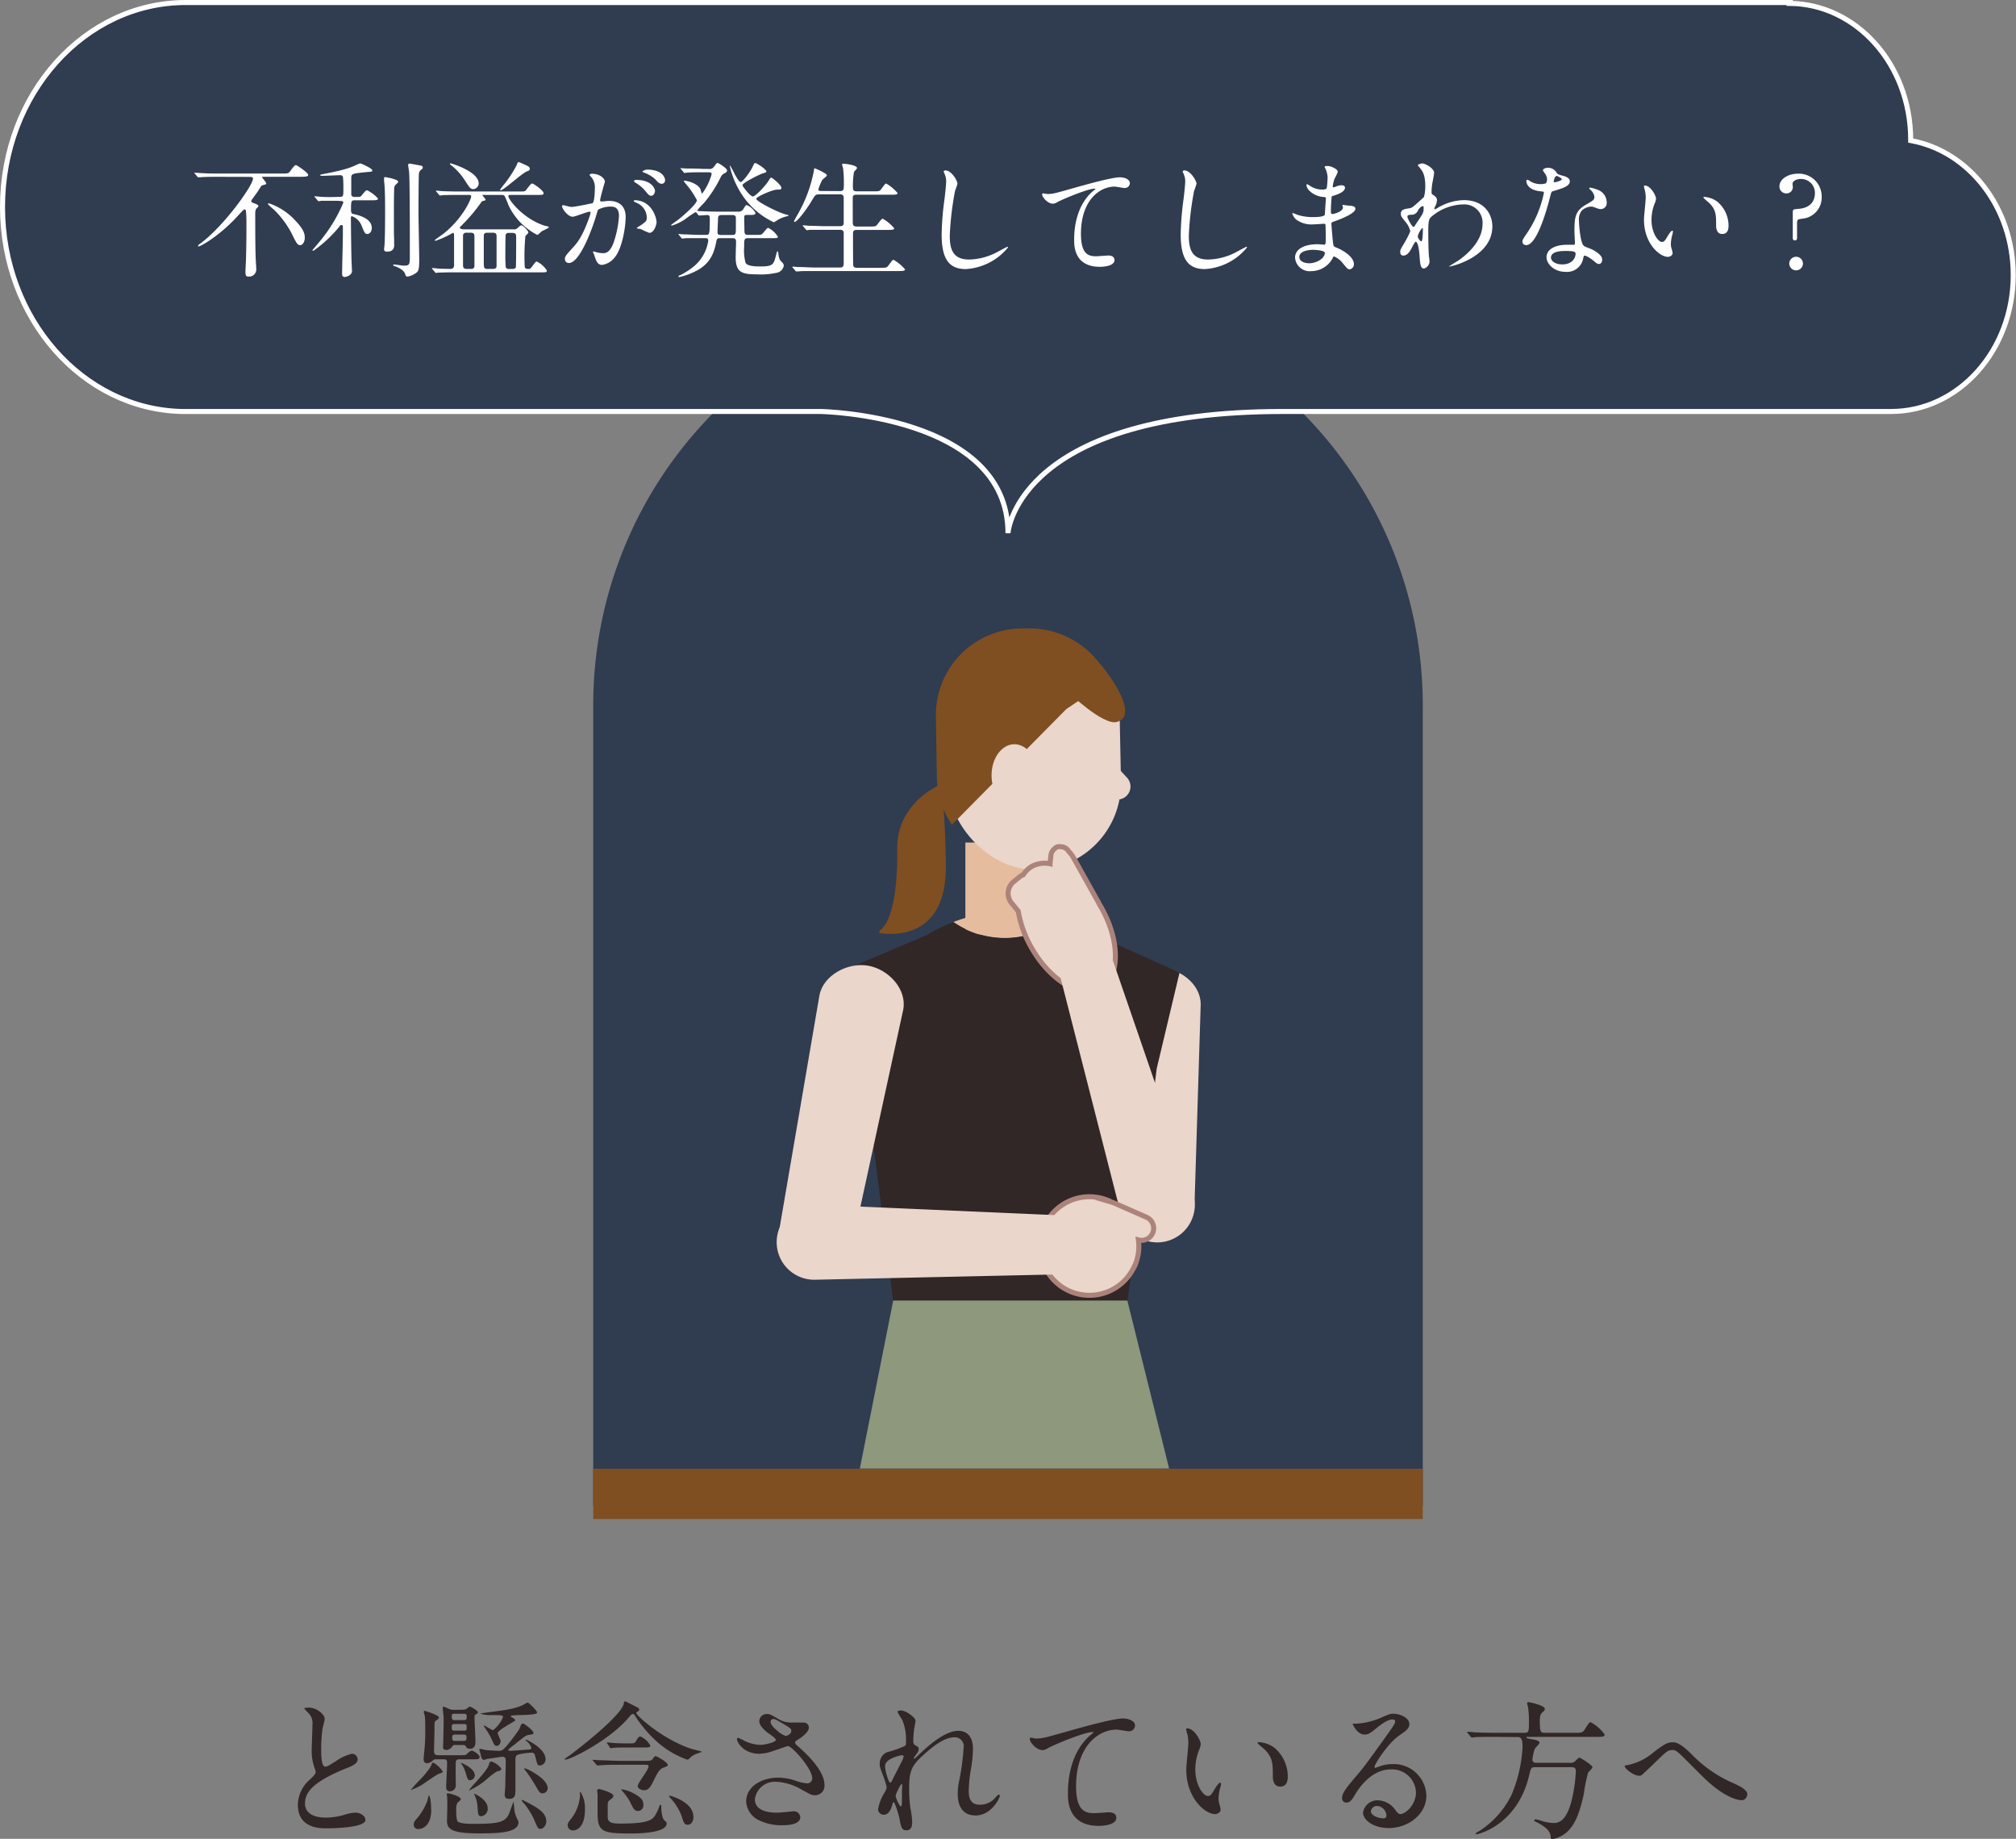 <svg xmlns="http://www.w3.org/2000/svg" viewBox="0 0 401 365.68"><rect x="0" y="0" width="401" height="365.68" fill="#808080" stroke="none"/><defs><style>.cls-1{fill:#302726;}.cls-2,.cls-8{fill:#303c50;}.cls-3,.cls-7{fill:#ead6ca;}.cls-4{fill:#7f4f21;}.cls-5{fill:#e6bc9e;}.cls-6{fill:#8d987c;}.cls-7{stroke:#ac837b;}.cls-7,.cls-8{stroke-miterlimit:10;}.cls-8{stroke:#fff;}.cls-9{fill:#fff;}</style></defs><g id="レイヤー_2" data-name="レイヤー 2"><g id="background_A"><path class="cls-1" d="M61.51,354c.9-.84,1.29-1.23,1.29-1.62a7.63,7.63,0,0,0-.27-.93A9.65,9.65,0,0,1,62,348c0-.69.15-4.17.15-5a2.8,2.8,0,0,0-.9-2.43c-.63-.66-.72-.75-.72-.84s.72-.15.81-.15c1.71,0,3.24,1.38,3.24,2.25,0,.27-.36,1.62-.42,1.92a28.24,28.24,0,0,0-.27,4c0,1.14,0,3.57.78,3.57.42,0,.6-.12,2.22-1.14A9.27,9.27,0,0,1,70,348.76a1.15,1.15,0,0,1,1.14,1.11c0,.9-1.23,1.38-2.31,1.8-7.14,2.88-8.16,5.07-8.16,7s1.74,2.79,4.17,2.79a13.42,13.42,0,0,0,3.6-.54,8.16,8.16,0,0,1,2.25-.45c1,0,2,.69,2,1.44,0,1.53-6.12,1.68-7.71,1.68-1.38,0-5.73,0-5.73-4.71A6.8,6.8,0,0,1,61.51,354Z"/><path class="cls-1" d="M85.78,351.07c.09-.33.18-.54.42-.54a5.45,5.45,0,0,1,1.86,1.74c0,.21-.06.24-.69.45s-3.06,2-3.69,2.37a14.38,14.38,0,0,1-2,.9,32.11,32.11,0,0,1,2.25-2.46A14.47,14.47,0,0,0,85,352.24,4.84,4.84,0,0,0,85.78,351.07Zm0,8.79c0,3.3-1.8,3.87-2.55,3.87a.85.85,0,0,1-.93-.9c0-.48.21-.75.72-1.29a11.68,11.68,0,0,0,2-3.48A10.5,10.5,0,0,1,85.3,357C85.36,357,85.75,357.64,85.75,359.86Zm1-10a.88.88,0,0,0-.66.21,1.74,1.74,0,0,1-1.17.57c-.66,0-.69-.6-.69-.87s.18-1.92.21-2.28c.06-.78.12-1.77.12-3.12,0-.87,0-2.46-.09-3.12a8,8,0,0,1-.21-.81.21.21,0,0,1,.24-.21s2.76.84,2.76,1.29c0,.24-.09.3-.63.69-.24.18-.24.33-.24,1.8,0,.6-.09,3.54-.09,4.2s.33.84.78.84h4.11c1.23,0,1.35,0,1.53-.15.54-.48.84-.75,1.11-.75s1.53.75,1.53,1.26-.54.45-1.59.45H91.48c-.36,0-.72,0-.81.48s0,4.35,0,4.8a1.17,1.17,0,0,1-1.23,1.08c-.66,0-.69-.63-.69-.84,0-.66.18-3.87.18-4.59s0-.93-.78-.93ZM92.11,340a1.16,1.16,0,0,0,.66-.15c.09-.06.57-.48.69-.48s1.59.81,1.59,1.11-.06.21-.54.54c-.12.09-.12.42-.12.54,0,.69.18,4.08.18,4.83,0,1.38-.84,1.38-1.14,1.38a.86.86,0,0,1-.84-.6c-.09-.15-.27-.15-.42-.15H90.52a.53.53,0,0,0-.54.24,1.5,1.5,0,0,1-1.23.75c-.21,0-.63-.12-.63-.48,0-.09.06-1.47.06-1.74,0-.42.06-2.55.06-3,0-.66,0-1.05,0-1.17,0-.3-.18-1.74-.18-2.07,0-.12.06-.15.18-.15a9.61,9.61,0,0,1,1.17.48,2.17,2.17,0,0,0,.87.15Zm-3,16.62c.15,0,2.55.54,2.55,1.2,0,.15-.6.6-.69.72a3.09,3.09,0,0,0-.21,1.62,5.92,5.92,0,0,0,.21,2c.39.51,2.28.54,3,.54,5.07,0,6.33-.27,7.17-1.77.21-.39.93-2.58,1-2.58s.15,1.53.21,1.8a5.56,5.56,0,0,0,.6,1.71,1.15,1.15,0,0,1,.18.51c0,2.13-4.11,2.22-7.8,2.22-5.52,0-6.42-.84-6.42-2.52,0-.42.06-2.28.06-2.64,0-1.05,0-2.1-.06-2.34C88.81,356.68,88.9,356.65,89.08,356.65Zm1.26-15.81c-.33,0-.51,0-.51.51s.06.75.54.75h1.89c.48,0,.54-.21.54-.63s0-.63-.54-.63Zm1.92,3.36c.54,0,.54-.24.54-.66s0-.66-.54-.66H90.4c-.51,0-.54.24-.54.57,0,.54,0,.75.57.75Zm-1.83.78c-.51,0-.51.3-.51.6s0,.66.51.66h1.8c.45,0,.54-.21.54-.78,0-.3-.15-.48-.51-.48Zm4,8a1.06,1.06,0,0,1-.93,1.08c-.45,0-.51-.15-.93-1.56a5.51,5.51,0,0,0-.81-1.68c0-.06-.15-.21-.12-.24S94.42,351.61,94.42,353Zm3.24-2.67a4.21,4.21,0,0,1,2,1.41c0,.45-.48.51-.84.57a14.15,14.15,0,0,0-1.77,1.32,14.55,14.55,0,0,1-3.72,2.46.06.06,0,0,1-.06-.06,12.74,12.74,0,0,1,1.23-1.44c1-1.14,2.52-2.76,2.76-3.78C97.33,350.56,97.39,350.35,97.66,350.35ZM97,359.56a1.46,1.46,0,0,1-1.29,1.62c-.6,0-.63-.42-.72-1.83a6.52,6.52,0,0,0-.63-2.46.25.25,0,0,1,0-.21C94.84,356.92,97,358,97,359.56Zm5.73-10.44a1.11,1.11,0,0,0-.21.57v6.12c0,1.05,0,1.92-1.23,1.92-.57,0-.9-.18-.9-.87,0-.3.12-1.53.12-1.8,0-1.05.09-3.75.09-4.71,0-.72-.12-1-.75-1l-3,.45a3.23,3.23,0,0,1-.6.18c-.36,0-.54-.54-.6-.9,0-.18-.3-1-.3-1.17s.12-.12.18-.12,1,.21,1.17.24,2.34.15,2.61.15c.54,0,.9,0,3.69-3.87a3.82,3.82,0,0,0,.57-1.17.58.58,0,0,1,.45-.39c.3,0,2.07,1.41,2.07,1.8s-.12.33-.87.45c-.57.09-.78.24-2.64,1.74-.21.18-1.2.9-1.35,1.08,0,0-.15.15-.15.21s.3.15.36.15c.45,0,3.81-.27,3.93-.27s.33-.12.33-.3a2.55,2.55,0,0,0-.78-1.2c-.33-.27-.36-.3-.36-.39s0-.06.09-.06,3.87,1.71,3.87,3.9a1.22,1.22,0,0,1-1.17,1.23c-.42,0-.48-.18-.87-1.77-.18-.69-.36-.78-.75-.78S103,348.76,102.7,349.12Zm-3.9-1.92c-.45,0-.51-.18-1.2-1.68a16.7,16.7,0,0,0-1.23-2c-.15-.21-.24-.36-.15-.36a1,1,0,0,1,.45.18,15.44,15.44,0,0,0,1.35.75,6.36,6.36,0,0,0,2-2.61c0-.39-.21-.39-2.1-.42a6.94,6.94,0,0,1-2.43-.27c0-.09,4.53-.63,5.37-.81a14.08,14.08,0,0,0,3-.84,7.58,7.58,0,0,1,1.08-.57c.15,0,1.86,1.59,1.86,2,0,.69-5.25.33-5.25.72,0,.06.09.18.36.3s.54.36.54.54S99,344,99,344.68a8.68,8.68,0,0,0,.54,1.32C99.67,346.57,99.31,347.2,98.8,347.2Zm5,10.74a1.29,1.29,0,0,1,.39.15c2.61,1.35,4.44,2.28,4.44,4.14,0,.75-.6,1.47-1.14,1.47s-.57-.21-1.41-2.13a15.14,15.14,0,0,0-1.71-2.73c-.18-.21-.51-.57-.6-.72S103.75,357.94,103.81,357.94Zm.57-6.27c.36,0,4.53,2,4.53,3.9a1,1,0,0,1-1,1.05c-.54,0-.63-.15-1.53-1.71a30.79,30.79,0,0,0-1.89-2.82c-.18-.24-.24-.3-.24-.36S104.35,351.67,104.38,351.67Z"/><path class="cls-1" d="M125.32,341.23c-3.75,4.71-11.85,8.7-12.84,8.7-.12,0-.15-.06-.15-.12s1.14-.84,1.35-1c5.55-4.23,10.17-8.43,10.41-10.08,0-.27.12-.39.24-.39s1.53.75,1.8.87c.87.45,1,.48,1,.75s-.06.27-.27.39-.3.21-.3.3c0,.48,5,5.07,10.71,7.05.36.12,2.34.6,2.34.66s-.9.33-1,.39a3.67,3.67,0,0,0-1.53,1,.59.59,0,0,1-.39.18,18.31,18.31,0,0,1-6.75-4.26,25.67,25.67,0,0,1-3.48-4.23c-.09-.18-.27-.51-.51-.57S125.44,341.08,125.32,341.23Zm-9.72,15.36a6.12,6.12,0,0,1,.75,3.33C116.35,363,115,364,114,364a1,1,0,0,1-1.08-1c0-.45.15-.63.78-1.44a8.4,8.4,0,0,0,1.68-4.56c0-.09-.09-.57,0-.63S115.48,356.41,115.6,356.59Zm12.63-6.42c1.08,0,1.32,0,1.62-.42s.36-.51.57-.51,2.4,1.2,2.4,1.74c0,.21-.09.27-.93.57s-1.35,1.5-1.83,2.46c-.54,1.11-1,2-1.92,2-.42,0-1.29-.24-1.29-.84S129,352,129,351.28c0-.33-.27-.33-.51-.33h-5.19c-.84,0-2.91,0-3.78.09l-.63.06c-.12,0-.18-.06-.27-.18l-.6-.69c-.12-.15-.12-.15-.12-.21s.06-.06.12-.06,1.11.09,1.32.09c.84,0,2.76.12,4.11.12Zm-6.24,7c0,.24-.06.3-.72.81-.3.24-.39.45-.39,1,0,.33,0,2.4,0,2.55.15,1.11,1.29,1.11,2.7,1.11,5.82,0,6.3-.87,6.9-1.92a8.29,8.29,0,0,0,.69-1.56c0-.06.06-.24.21-.24s.15.24.15.36,0,2.19.66,2.76c.39.33.42.36.42.57,0,2-6.06,2-7.11,2-5.49,0-6.63-.27-6.63-3.9v-3.9c0-.09-.09-.54-.09-.63,0-.33.21-.45.54-.39C120,356,122,356.53,122,357.16Zm2.79-9.66c-.66,0-1.77,0-2.67.06l-.66.09c-.06,0-.12-.09-.18-.21l-.45-.69c-.09-.12-.09-.15-.09-.21s0-.06.09-.06.66.09.81.09c.84.09,2.43.12,3.24.12,1.26,0,1.41,0,1.68-.54.12-.24.48-.84.81-.84a4,4,0,0,1,2,1.83c0,.36-.51.36-1.2.36Zm1,9c2,1,2.19,1.68,2.19,2.4a1.1,1.1,0,0,1-1.08,1.23c-.69,0-.93-.48-1.62-1.92a12.21,12.21,0,0,0-1.62-2.19c-.09-.09-.09-.18-.06-.21A6.84,6.84,0,0,1,125.77,356.5Zm12.15,4.8c0,.9-.42,1.56-1.14,1.56s-.78-.39-1.23-1.77a10.75,10.75,0,0,0-2.22-3.54c-.15-.18-.33-.42-.27-.48S137.92,358.24,137.92,361.3Z"/><path class="cls-1" d="M151,348.76c-3.09,0-4.41-2.31-4.41-2.88,0-.15,0-.27.24-.27a7.88,7.88,0,0,1,1.23.57,7.52,7.52,0,0,0,3.09.81c1.14,0,3.18-.54,3.18-1,0-.27-1-1-1.38-1.23-.81-.57-1.92-1.59-1.92-2.46a1.45,1.45,0,0,1,1.5-1.44c.63,0,.93.18,2.31,1a5,5,0,0,0,2.82.69c.36,0,1.89,0,2.22,0a1,1,0,0,1,1,1.08c0,.78-1.41,1.86-1.83,2.1-.81.51-.9.57-.9.78a.85.85,0,0,0,.36.57c1.56,1.38,5.49,4.86,5.49,7.92a1.87,1.87,0,0,1-2,2c-.54,0-.75-.12-2.55-1.11a11,11,0,0,0-5.1-1.56,4,4,0,0,0-4.2,3.48c0,1.92,1.89,2.67,4.44,2.67.51,0,3.06-.27,3.12-.27a1.27,1.27,0,0,1,1.47,1.17c0,1.59-2.88,1.59-3.42,1.59A10.08,10.08,0,0,1,151,362a4.4,4.4,0,0,1-2.58-3.72c0-3,3.06-4.77,6.39-4.77a10.7,10.7,0,0,1,3.24.54,9.32,9.32,0,0,0,2.46.6,1,1,0,0,0,1.05-1c0-1.95-4-6.42-4.86-6.42-.18,0-3.18,1.11-3.81,1.26A8.68,8.68,0,0,1,151,348.76Zm5.28-3.54c.18,0,1.11-.3,1.11-1,0-.39-.09-.48-1-1.05-2-1.2-2.22-1.32-2.55-1.32a.56.56,0,0,0-.57.54c0,.72,1.08,1.59,1.32,1.77A5.06,5.06,0,0,0,156.28,345.22Z"/><path class="cls-1" d="M182.11,342.16c0,.24-.27,1.56-.3,1.83a20.94,20.94,0,0,0-.15,2.16c0,.63.09.78.63,1.05.27.15.45.3.45.6a1.45,1.45,0,0,1-.27.78c-.63.87-.72,1-.72,1.08a.08.08,0,0,0,.09.09c.06,0,.15-.06.75-.63,1.56-1.5,5.19-4.92,8-4.92,2,0,2.94,1.44,2.94,3.57a26.53,26.53,0,0,1-.36,3.84,25.84,25.84,0,0,0-.48,4.5c0,1.17.18,2.79,2.22,2.79a4,4,0,0,0,3.15-1.5c.21-.24.48-.51.63-.51s.18.15.18.24c0,.42-1.65,3.9-4.83,3.9-3.54,0-3.54-3.57-3.54-4.38a12.77,12.77,0,0,1,.36-2.82,49.84,49.84,0,0,0,.81-6.27,1.76,1.76,0,0,0-1.86-2.07c-2.13,0-4.68,2.13-6.66,4s-2.31,3.12-2.31,6.15a27.42,27.42,0,0,0,.24,3.87,18.32,18.32,0,0,1,.36,2.79c0,1-.24,1.68-1.17,1.68s-1.05-.69-1.35-2.28c-.06-.39-.87-3.3-1.17-3.3-.12,0-.15.09-.36.81-.27.9-.75,1.68-1.65,1.68a1.1,1.1,0,0,1-1.08-1.11,9.36,9.36,0,0,1,1.32-3.36,2.85,2.85,0,0,0,.39-1,15.77,15.77,0,0,0-.69-2.25c-.66-1.68-.69-1.89-.69-2.4a2.42,2.42,0,0,1,1.5-2.34A19.39,19.39,0,0,0,180,347.2c.18-.12.21-.33.21-.87a10.08,10.08,0,0,0-.78-4.38,11.66,11.66,0,0,1-.9-1.5c0-.27.48-.3.69-.3C180.25,340.15,182.11,341.62,182.11,342.16Zm-2.7,6.9c-.24,0-3.36.63-3.36,2.13,0,1.05.72,3.3,1,3.3s.27-.18.33-.3,1.68-3.3,1.83-3.6a4.12,4.12,0,0,0,.54-1.35A.32.32,0,0,0,179.41,349.06Zm0,7c0-.15.06-1,.06-1s0-.27-.15-.27-1.17,2-1.17,2.31a4.91,4.91,0,0,0,1,2.16C179.41,359.17,179.41,359,179.41,356Z"/><path class="cls-1" d="M206,345.73c1.29,0,1.74-.12,5.85-1.29,2.67-.75,9.51-2.7,11.52-2.7,1,0,2.4.42,2.4,1.44a1.19,1.19,0,0,1-1.2,1.11c-.39,0-2.1-.33-2.46-.33-3.81,0-8.07,3.51-8.07,11.25,0,5,1.89,5.37,3.66,5.37.45,0,2.61-.18,2.85-.18.93,0,1.5.39,1.5,1.11,0,1.59-3.3,1.59-3.48,1.59-6.15,0-6.15-5-6.15-6.42s0-7.68,4.38-11.55a5.38,5.38,0,0,0,.72-.63c0-.06-.12-.06-.18-.06-1.71,0-8,2.67-8.91,3.21a2.17,2.17,0,0,1-1,.39c-1.5,0-2.91-2-2.55-2.43C204.94,345.46,205.84,345.73,206,345.73Z"/><path class="cls-1" d="M238.84,346.87a4.11,4.11,0,0,1-.36,1.2,10.6,10.6,0,0,0-.72,3.87c0,3,1.56,5.22,2.49,5.22.51,0,.63-.15,1.53-1.65.18-.3.69-1,.93-1,.09,0,.15.12.15.24a3.6,3.6,0,0,1-.09.6,8.42,8.42,0,0,0-.39,2.28,4,4,0,0,0,.18,1.2,7.53,7.53,0,0,1,.24,1c0,.6-.63.93-1.14.93-1.92,0-5.7-3.15-5.7-8.88,0-.84.42-4.53.42-5.31a8.33,8.33,0,0,0-.21-1.74,4.05,4.05,0,0,1-.24-1c0-.09.12-.12.18-.12C237.49,343.66,238.84,346.06,238.84,346.87Zm14.64.69a7.47,7.47,0,0,1,2.67,5.73c0,.57-.06,2-1.5,2s-1.47-1.62-1.47-2c0-2.49,0-3.75-1.59-5.34-.24-.24-1.44-1.17-1.44-1.35s.12-.15.27-.15A5.84,5.84,0,0,1,253.48,347.56Z"/><path class="cls-1" d="M281.65,356.44a4.75,4.75,0,0,0-5.07-4.56c-4,0-6.51,4.11-7.05,5s-.9,1.59-1.71,1.59a.83.83,0,0,1-.87-.84c0-.75.24-1.41,2.37-3.9,1.95-2.28,2.25-2.67,6.78-9,1-1.41,1.41-2,1.41-2.37s-.21-.42-.57-.42c-1.11,0-2.88,1.5-3.39,1.92-1.2,1-1.62,1.08-2.13,1.08-1.41,0-2.34-1.92-2.34-2.07s.09-.09.72-.09a14.55,14.55,0,0,0,4.65-1.08c1.86-.81,2.07-.9,2.73-.9,1.2,0,3.15.75,3.15,2.07,0,.87-.69,1.35-2.13,2.34-2.16,1.53-4.8,5.64-4.8,6.15,0,.09.09.21.18.21l.75-.27a7.26,7.26,0,0,1,2.64-.48,6.48,6.48,0,0,1,6.75,6.24c0,3.81-3.69,6.48-7.5,6.48-3,0-5.1-1.59-5.1-3.09a2.89,2.89,0,0,1,3-2.43,4.43,4.43,0,0,1,3.42,1.92c.42.54.6.81,1,.81C279.55,360.76,281.65,358.93,281.65,356.44Zm-7.71,2.7a1.23,1.23,0,0,0-1.26,1.05c0,.78,1.29,1.41,2.58,1.41a.5.5,0,0,0,.51-.54A2,2,0,0,0,273.94,359.14Z"/><path class="cls-1" d="M297.22,345.4c-.69,0-2.76,0-3.81.06a4.55,4.55,0,0,1-.63.09c-.09,0-.15-.09-.27-.21l-.57-.69c-.12-.12-.12-.15-.12-.18a.08.08,0,0,1,.09-.09c.21,0,1.14.09,1.35.12,1.35.06,2.7.09,4.11.09h5.88c.87,0,.87-.39.87-2.1a18.87,18.87,0,0,0-.15-2.76c0-.18-.21-.9-.21-1.05s.21-.18.33-.18,3.18.63,3.18,1.32c0,.3-.06.33-.57.81-.39.33-.42,1.11-.42,1.59,0,2.25.18,2.37,1,2.37h6c1.11,0,1.41,0,1.8-.45.18-.27,1-1.68,1.26-1.68a7.91,7.91,0,0,1,2.85,2.49c0,.45-.57.45-1.59.45H304.06c-.33,0-.45,0-.45.12s.12.21,1.29.39c.45.06,1.32.24,1.32.66,0,.24-.84,1-.93,1.2a8.32,8.32,0,0,0-.48,2.19c0,.6.63.6.75.6h6.63a1.42,1.42,0,0,0,1.26-.45,3.56,3.56,0,0,1,.69-.6c.15,0,2.61,1.5,2.61,1.92,0,.24-.78.93-.87,1.11a29.73,29.73,0,0,0-.84,4.2c-.93,4.29-1.86,5.88-2.79,7a5.93,5.93,0,0,1-3.45,2c-.36,0-.36-.21-.36-.48,0-1.29-1.56-2.25-2.49-2.73-.69-.36-.78-.39-.78-.48s0-.24.3-.24a5.06,5.06,0,0,1,1.23.33,9.07,9.07,0,0,0,2.37.39c1.26,0,2.64-.75,3.6-4.71a30.76,30.76,0,0,0,.78-5.61c0-.78-.51-.78-1-.78h-7.05c-.84,0-.9.15-1.26,1.71-2.34,9.75-10,11.61-10.38,11.61-.09,0-.27,0-.27-.09s.36-.33.72-.51a17.79,17.79,0,0,0,6.45-7.23,28.17,28.17,0,0,0,2.19-9.48c0-2-.51-2-1.11-2Z"/><path class="cls-1" d="M336.52,348.91a25.66,25.66,0,0,0,8.4,5.76c1.41.66,2.64,1.32,2.64,2.19,0,.18-.27,1.14-1.11,1.14-.27,0-3-.09-7.44-4.38-.72-.69-3.93-3.93-4.59-4.56s-1.2-1.05-1.68-1.05c-1,0-1.26.27-3.72,2.67-.21.21-2.4,2.28-2.46,2.31a.83.83,0,0,1-.48.15c-1.14,0-2.91-1.41-2.91-1.92,0-.12.06-.15.57-.21a11.39,11.39,0,0,0,4.89-2.31c2.52-2,3.12-2.22,4.14-2.22C333.55,346.48,334.54,346.93,336.52,348.91Z"/><path class="cls-2" d="M200.5,57.68h0a82.5,82.5,0,0,1,82.5,82.5V299.41a0,0,0,0,1,0,0H118a0,0,0,0,1,0,0V140.18A82.5,82.5,0,0,1,200.5,57.68Z"/><path class="cls-3" d="M238.83,199.72c0-4.13-4.31-7.29-8.43-7.3s-8.46,3.51-8.47,7.63l.91,40.39,14.73.05Z"/><rect class="cls-4" x="118" y="292.08" width="165" height="10"/><path class="cls-5" d="M210.84,182.78a28.14,28.14,0,0,0-8.46-1.31h-2.66a27.85,27.85,0,0,0-10.07,1.88,18,18,0,0,0,21.19-.57Z"/><rect class="cls-5" x="192.02" y="167.55" width="15.67" height="18.28"/><path class="cls-1" d="M234.62,193.42,215.9,185a28,28,0,0,0-5.06-2.17,18,18,0,0,1-21.19.57A31.6,31.6,0,0,0,186,185h0l-.15.09c-.45.24-.89.5-1.33.79h0l-18.63,7.9,5.83,17.93,5.94,47,22.05.66v.43l24.52-.73,5.85-46.57Z"/><polygon class="cls-6" points="224.24 258.63 177.67 258.63 171.03 292.04 232.55 292.04 224.24 258.63"/><path class="cls-4" d="M186.65,156.22s-8.33,3.6-8.19,12.62c.13,7.87-1,14.55-3.44,16.16-.18.12-.14.56.06.59,3.49.46,13.28.52,13.06-13.63C187.86,154.75,186.65,156.22,186.65,156.22Z"/><rect class="cls-3" x="187.8" y="127.32" width="34.39" height="46.49" rx="17.2" transform="matrix(1, -0.02, 0.02, 1, -2.35, 3.25)"/><path class="cls-3" d="M222.33,159l-5.79.1-.2-13,7.86,8.58A2.59,2.59,0,0,1,222.33,159Z"/><path class="cls-4" d="M220.62,135.29a17.2,17.2,0,0,0-16-10.31l-1.54,0a17.2,17.2,0,0,0-16.92,17.47l.19,12.09a17.1,17.1,0,0,0,3,9.47L212.11,141Z"/><ellipse class="cls-3" cx="201.82" cy="154.24" rx="4.59" ry="6.25" transform="translate(-2.4 3.2) rotate(-0.9)"/><path class="cls-4" d="M215.65,128.79l-3,9s6.72,6.46,9.46,5.79C227.23,142.32,219.49,131.88,215.65,128.79Z"/><path class="cls-3" d="M179.66,200.8c.78-4.05-2.87-8-6.92-8.75s-9,1.86-9.75,5.91L154.76,246l14.46,2.8Z"/><path class="cls-7" d="M219.08,180.5c-.13-.23-.27-.45-.4-.67s-.11-.24-.18-.36l-5-8.95a5.58,5.58,0,0,0-.92-1.21,1.88,1.88,0,0,0-1.43-.92H211a1.36,1.36,0,0,0-.9.11,1.14,1.14,0,0,0-.31.27,1.87,1.87,0,0,0-.75,1.31l-.18,1.69a5.4,5.4,0,0,0-3.59.51,5,5,0,0,0-1.72,1.66,2.65,2.65,0,0,0-.69.4l-1.23,1a3,3,0,0,0-.44,4.21l1.35,1.67a22,22,0,0,0,2.57,7.15c3.78,6.71,10,10.39,13.83,8.22S222.86,187.22,219.08,180.5Z"/><path class="cls-3" d="M223.06,241.83a7.47,7.47,0,1,0,14.23-4.55L221.36,191l-10.52,3Z"/><path class="cls-7" d="M225.71,251.74a9.71,9.71,0,0,0,.73-5.17,2.4,2.4,0,0,0,2.83-1.34h0a2.4,2.4,0,0,0-1.23-3.17l-6.61-2.9-.27-.08a4.52,4.52,0,0,0-.49-.25,9.8,9.8,0,1,0,5,12.91Z"/><path class="cls-3" d="M162.23,239.56a7.47,7.47,0,1,0,0,14.93l49-1.07V241.7Z"/><path class="cls-8" d="M36.94.5C16.81.5.5,18.71.5,41.17h0c0,22.17,15.9,40.2,35.66,40.66H163.25s37.25.67,37.25,24.22c0-1,2.9-24.22,54.66-24.22h121c13.41,0,24.29-12.14,24.29-27.11,0-13.5-8.84-24.69-20.4-26.77v-.17c0-14.9-10.77-27-24.09-27.11L356,.5Z"/><path class="cls-9" d="M43.15,35.16c-2.2,0-2.93.05-3.18.08l-.52,0c-.08,0-.13,0-.23-.15l-.47-.58c-.1-.12-.1-.12-.1-.17s0,0,.07,0,1,.07,1.1.07c1.23.08,2.28.1,3.45.1H56.15c1.12,0,1.25,0,1.65-.57s.8-1.1,1.05-1.1,2.44,1.52,2.44,1.92c0,.23,0,.4-1.55.4H52.3c-.08,0-.18,0-.18.08s.83,1,.83,1.22-.15.23-.63.35c-.3.08-.35.15-.72.75s-.5.77-1.55,2.2A.4.4,0,0,0,50,40c0,.2,0,.22.62.45.28.1.78.3.78.52s-.43.5-.48.6a2.49,2.49,0,0,0-.15,1c0,2.5,0,6.1.08,8.53,0,.37.12,2,.12,2.3A1.43,1.43,0,0,1,49.42,55c-.37,0-.6-.07-.6-.9,0-.37.1-2.07.1-2.42.08-2,.1-5.6.1-7.18,0-.4,0-1.47-.07-2.17-.05-.48-.05-.68-.33-.68-.12,0-.22.1-1,.93C43.8,46.88,39.9,49,39.52,49c-.05,0-.12,0-.12-.12s.2-.28.52-.5c4.78-3.58,10.4-11.55,10.4-12.85,0-.35-.35-.35-.57-.35ZM58.87,44c1.75,1.85,1.75,2.7,1.75,3.35s-.38,1.4-.9,1.4-.68-.33-1.28-1.45a18.85,18.85,0,0,0-3.92-5.58,11.39,11.39,0,0,1-1.25-1.15c0-.1.18-.12.23-.12a1.36,1.36,0,0,1,.25.07A12.61,12.61,0,0,1,58.87,44Z"/><path class="cls-9" d="M67.05,39.93c-.55,0-2.28,0-3.15,0a3.23,3.23,0,0,1-.53.08c-.1,0-.12-.08-.22-.18l-.48-.57c-.1-.1-.12-.13-.12-.15a.09.09,0,0,1,.1-.08c.1,0,1.32.13,1.57.13,1.83.07,1.88,0,3.3,0,.78,0,.78-.2.78-1.52a23.68,23.68,0,0,0-.08-2.48c-.17-.3-.32-.32-.65-.32s-2.8.12-3.35.12-.5,0-.5-.12.05-.13.6-.23c4.35-.82,5.58-1.37,6.18-1.65.9-.4,1-.45,1.2-.45s2.35,1,2.35,1.35-.1.25-1.53.4c-2.65.28-2.65.33-2.65,1.25,0,.33,0,3.15,0,3.25a.65.65,0,0,0,.7.4h.45c.58,0,.73,0,1-.4.7-.85.77-.92,1-.92a7,7,0,0,1,2.17,1.64c0,.35-.5.35-1.32.35H70.6c-.73,0-.78.1-.78,1.9,0,.73.25.78.45.83,1,.2,3.68.85,3.68,2.75,0,.9-.55,1.22-.85,1.22-.5,0-.58-.17-1.2-1.72A3.26,3.26,0,0,0,70,43c-.2,0-.2.18-.2.38,0,1,.07,8,.15,9,0,.48.07,1.35.07,1.45,0,.95-1.15,1.25-1.45,1.25-.52,0-.52-.35-.52-.72,0-1.23.15-6.6.15-7.7,0-.25,0-1.25,0-1.48s0-.42-.3-.42-.15,0-.45.37a25.74,25.74,0,0,1-4.77,4.5c-.2.15-.3.23-.4.23a.12.12,0,0,1-.13-.13s1.58-1.85,1.8-2.15a30.43,30.43,0,0,0,4.33-7.25.31.31,0,0,0-.33-.35Zm11.3,1.78c0,4.37,0,4.87.05,6,0,.18,0,1,0,1.1,0,.7-.38,1.23-1.38,1.23-.62,0-.62-.3-.62-.48s.07-.6.07-.7c.08-.8.13-3.65.13-7.1,0-1.12,0-4.12-.2-5.79a3.58,3.58,0,0,1,0-.53c0-.12,0-.22.2-.22s2.6.45,2.6.9a.39.39,0,0,1-.13.27c-.5.45-.57.55-.65.9C78.4,37.36,78.35,39.41,78.35,41.71Zm4.89.52c0,1.5.15,8.05.15,9.38,0,1.8-.12,2.3-.55,2.6A4,4,0,0,1,81.1,55c-.35,0-.4-.15-.53-.55-.3-.92-1.87-1.47-2.15-1.55-.07,0-.22-.1-.22-.2s.15-.1.17-.1c.33,0,1.65.23,1.93.23,1.22,0,1.22-.23,1.22-2.15,0-2.33,0-14.47-.13-16.22,0-.28-.22-1.63-.22-1.7s.15-.23.28-.23,2.12.38,2.27.4.37.13.37.38-.12.3-.4.5a1.17,1.17,0,0,0-.37.75C83.27,35,83.24,40.93,83.24,42.23Z"/><path class="cls-9" d="M102.2,45.61a.94.94,0,0,0,.77-.28c.35-.32.58-.52.7-.52.43,0,1.43,1.17,1.43,1.4s-.58.65-.6.77a42.24,42.24,0,0,0-.15,5.58c0,.92.2.92.85.92.25,0,.3,0,.72-.6.6-.8.67-.87.85-.87a5,5,0,0,1,2,1.77c0,.38-.13.38-1.3.38H90.42c-2.2,0-2.92.05-3.15.05s-.47.07-.55.07-.12-.07-.2-.17l-.5-.58c-.1-.1-.1-.12-.1-.15s0-.07.08-.07c.2,0,1,.07,1.12.1s2.08.07,2.5.07.7-.25.7-.72c0-1.9,0-3.78,0-5.68,0-.52,0-.77-.25-.77a19.4,19.4,0,0,1-3.4,1.57s-.2,0-.2-.1,1.52-1.12,1.8-1.35c3.75-3,5.45-6.8,5.45-7.37,0-.3-.33-.3-.5-.3h-2c-2.2,0-2.92.05-3.17.05a4.81,4.81,0,0,1-.53.07c-.07,0-.15-.1-.22-.17l-.48-.58a.41.41,0,0,1-.1-.14.07.07,0,0,1,.08-.08c.17,0,1,.1,1.1.1,1.22.05,2.27.07,3.45.07h11.87c1.08,0,1.2,0,1.43-.3.7-.92,1-1.29,1.22-1.29s2.25,1.37,2.25,1.92c0,.35-.13.35-1.3.35h-5.25c-.17,0-.45,0-.45.25,0,.67,2.9,4.47,7.15,5.85l.62.15c.13,0,.28.12.28.22s-1.1.6-1.3.7-.83.78-1,.78a12.62,12.62,0,0,1-5.77-6,16.9,16.9,0,0,0-.7-1.68c-.15-.27-.4-.27-.75-.27H96.12c-.07,0-.17,0-.17.07s.62.68.62.85,0,.15-.45.28a.56.56,0,0,0-.42.3,34.33,34.33,0,0,1-3.85,4.55c-.38.35-.4.4-.4.5s.32.3.77.3Zm-8-8c-.63,0-.75-.2-1.85-1.92A13,13,0,0,0,90,33.06c-.45-.32-.5-.37-.5-.47s.1-.1.17-.1,5.55,1.6,5.55,4A1.18,1.18,0,0,1,94.2,37.61Zm-.5,15.87a.59.59,0,0,0,.67-.5c0-.15,0-.72,0-5.8,0-.5,0-.9-.73-.9H92.8a.61.61,0,0,0-.7.5c0,.1,0,5.2,0,5.93,0,.3,0,.77.73.77Zm4.3,0c.25,0,.7,0,.77-.5,0-.12,0-5.37,0-5.92,0-.38,0-.78-.75-.78H97c-.27,0-.72,0-.77.5,0,.15,0,4.78,0,5.38,0,.92,0,1.32.65,1.32Zm7.37-19.89c0,.22-.07.32-.47.45-1,.32-4.7,3.79-5.28,3.79-.07,0-.15,0-.15-.09a9.43,9.43,0,0,1,.85-1.13,24.27,24.27,0,0,0,2.43-3.72c.22-.58.25-.65.4-.65a1,1,0,0,1,.32.1C105.2,33.09,105.37,33.16,105.37,33.59ZM101.9,53.48c.3,0,.55,0,.7-.32.07-.15.07-5.25.07-5.85s0-1-.75-1h-.62c-.25,0-.55,0-.7.33-.08.17-.08,3.52-.08,4a24.69,24.69,0,0,0,.08,2.53.69.69,0,0,0,.7.32Z"/><path class="cls-9" d="M111.8,41a.22.22,0,0,1,.22-.2c.08,0,1.38.35,1.65.35.73,0,4.15-.73,4.2-.75.43-.3.45-2.83.45-2.95a3.17,3.17,0,0,0-.62-2.12c-.38-.45-.43-.5-.43-.58s.3-.2.4-.2c1.68,0,2.65.95,2.65,1.6,0,0-.95,3.22-.95,3.7,0,.15.1.22.28.22s1.27-.12,1.47-.12c1.88,0,3.33.9,3.33,3.2,0,2-.7,6.27-2.15,8a3.86,3.86,0,0,1-2.55,1.53c-.93,0-1.18-.88-1.48-1.73,0-.17-.32-.75-.32-.82a.12.12,0,0,1,.12-.13,4.17,4.17,0,0,1,.63.18,6.42,6.42,0,0,0,1.27.17c.73,0,1.65-.35,2.38-3.05a20.13,20.13,0,0,0,.77-4.35c0-1.75-1-1.87-1.72-1.87a5.35,5.35,0,0,0-2.4.6c-.1.12-.13.22-.38,1.07-1,3.4-3.42,9.55-5.45,9.55a.74.74,0,0,1-.8-.8c0-.52.18-.72,1.68-2.37.67-.75,1.72-1.9,3.07-5.65a6.64,6.64,0,0,0,.35-1.18c0-.07,0-.2-.17-.2-.55,0-2.88,1-3.38,1C113,43.13,111.8,41.56,111.8,41Zm17.34,5.3a12.48,12.48,0,0,1-1.69-.75c-.18-.05-.8-.08-.8-.18s.82-.57,1-.7c.93-.7,1-.77,1-1.45a3.22,3.22,0,0,0-2-2.87c-.2-.1-.6-.28-.6-.38s.1-.15.18-.15c3.19,0,4.34,3.15,4.37,4.43C130.57,44.56,130.19,46.31,129.14,46.31Zm1.15-8.37c0,.42-.29,1-.72,1s-.55-.15-1.32-1.08a6.91,6.91,0,0,0-1.78-1.47c-.12-.08-.37-.27-.37-.37s.2-.23.42-.23C129.72,35.76,130.29,37.64,130.29,37.94Zm2-2.1a.68.68,0,0,1-.62.72c-.55,0-.83-.32-1.33-.9a6.89,6.89,0,0,0-2.22-1.32c-.25-.08-.32-.18-.32-.25s.6-.35.9-.35C131.79,33.74,132.29,35.36,132.29,35.84Z"/><path class="cls-9" d="M138.55,42.33a.29.29,0,0,0-.25-.12,18.62,18.62,0,0,0-1.78,1.2,9.42,9.42,0,0,1-2.87,1.45c-.1,0-.15,0-.15-.1s1.27-.95,1.5-1.15c1.1-.88,3.62-3.08,3.62-3.8a16.14,16.14,0,0,0-1.92-2.9c-.18-.22-.55-.67-.7-.87,0-.1.07-.1.15-.1.52,0,2.6.5,3.17,1.67.05.13.2.88.35.88a11.43,11.43,0,0,0,1.88-3.85c0-.38-.35-.38-.63-.38h-1.07c-.73,0-1.95,0-2.95.05l-.73.08c-.1,0-.15,0-.22-.18l-.48-.57c-.1-.1-.12-.13-.12-.15s.05-.05.1-.05.92.07,1.1.07c.72,0,2,0,3.42.08l.93,0a1.1,1.1,0,0,0,1.17-.5c.45-.62.48-.67.68-.67s1.87,1.05,1.87,1.47c0,.25-.17.4-.42.53a1.59,1.59,0,0,0-.85.82,24.45,24.45,0,0,1-3.3,5.1,19.36,19.36,0,0,0-1.35,1.47c0,.15.25.15.57.18,1,.05,2.68.1,3.63.1h3.9a1.08,1.08,0,0,0,1.1-.6c.4-.63.45-.7.65-.7a3.48,3.48,0,0,1,1.72,1.55c0,.4-.45.4-1,.4-1,0-1.12,0-1.2.22s0,2.1,0,2.4c0,1.08,0,1.35.73,1.35h1.35c1.1,0,1.22,0,1.47-.2s.9-1.2,1.18-1.2a4.83,4.83,0,0,1,1.92,1.75c0,.3-.13.3-1.23.3h-4.67c-.8,0-.8.25-.8,1.68a9.59,9.59,0,0,0,.28,3.22c.37.73,2.17.73,3,.73,2.42,0,2.58-.43,3-2,.23-.92.25-1,.35-1s.13.1.18.47a3.17,3.17,0,0,0,.35,1.3c.57.6.72.73.72,1.08a1.76,1.76,0,0,1-1.17,1.35,14.54,14.54,0,0,1-4.12.37c-3.05,0-4.28-.37-4.28-3.45,0-.47.08-2.72.08-2.9,0-.42,0-.85-.7-.85h-2.38c-.47,0-.72,0-.82.55-.35,1.68-.8,4-3.43,5.63a13.63,13.63,0,0,1-3.92,1.55c-.1,0-.2,0-.2-.13s0-.1.47-.3a14.11,14.11,0,0,0,2.85-1.92,8.12,8.12,0,0,0,2.6-4.88c0-.5-.37-.5-.62-.5h-.8c-.7,0-2,0-3,0l-.73.08c-.1,0-.15,0-.22-.15l-.48-.58c-.1-.12-.12-.15-.12-.17s0,0,.1,0,.92.07,1.1.07c.72,0,2,.1,3.42.1h.83c.72,0,.82,0,.82-2.85,0-.8,0-1.1-.5-1.1-.22,0-1.4.1-1.57.1s-.15-.05-.23-.15Zm7.12,4.4c.7,0,.7-.27.7-1.55,0-.3,0-1.85,0-2-.1-.35-.35-.42-.73-.42h-2.1c-.65,0-.72.35-.72.72s-.1,2.28-.1,2.65.07.6.7.6Zm8.75-9c-.7,0-4,1.37-4,1.82s4.12,2.65,6,3.13c.33.07.43.1.43.17s-.2.15-.28.15a6.8,6.8,0,0,0-1.82.7,4.57,4.57,0,0,1-.83.5,15.29,15.29,0,0,1-6-5,17.2,17.2,0,0,1-2.75-6.12c0-.05,0-.13.07-.13a14.82,14.82,0,0,1,.85,1.6c.25.45.9,1.65,1.25,1.65s1.78-1.8,2.38-3.07c.32-.68.32-.7.55-.7s2.17,1.25,2.17,1.67c0,.18-.27.25-.77.4s-4,1.85-4,2.35c0,.17,1.55,2.22,2.08,2.22s2.72-2.34,3.22-3.27c.15-.27.25-.47.45-.47s2.22,1.65,2,2.12C155.34,37.71,155.22,37.71,154.42,37.71Z"/><path class="cls-9" d="M167.07,38c.78,0,.78-.3.78-1.55a22.18,22.18,0,0,0-.15-2.92c0-.13-.2-.68-.2-.8s.1-.18.27-.18,2.7.25,2.7.88c0,.15-.52.62-.6.75a15.28,15.28,0,0,0-.22,2.87c0,.65,0,1,.8,1h3.22c1.15,0,1.28,0,1.6-.43.75-1,.83-1.12,1-1.12a8.27,8.27,0,0,1,2.27,1.9c0,.32-.57.32-1.32.32h-6.85c-.27,0-.62,0-.75.43,0,.2,0,4.1,0,4.82s0,1.08.83,1.08h2.47c1.18,0,1.3,0,1.6-.43.78-1,.85-1.12,1.08-1.12a8.42,8.42,0,0,1,2.27,1.9c0,.32-.58.32-1.35.32h-6.05c-.72,0-.8.25-.8.85,0,.75,0,6.13.05,6.25.1.38.4.43.8.43h4.58c1.15,0,1.27,0,1.6-.43.74-1,.82-1.15,1.05-1.15a8.6,8.6,0,0,1,2.27,1.9c0,.33-.58.33-1.33.33H162.1c-2.2,0-2.93,0-3.15.07l-.55,0c-.08,0-.13,0-.2-.15l-.5-.57c-.1-.13-.1-.13-.1-.18s0-.05.1-.05.92.08,1.1.08c1.22,0,2.25.1,3.42.1H167c.45,0,.82,0,.82-.9v-6c0-.3-.15-.6-.72-.6h-2.93c-2.2,0-2.92,0-3.15,0a3.67,3.67,0,0,1-.52.08c-.1,0-.15-.08-.23-.18l-.5-.57c-.07-.1-.1-.13-.1-.15s0-.08.1-.08.93.08,1.1.1c1.23,0,2.25.08,3.43.08h2.77c.75,0,.75-.38.75-.78v-4.9a.62.62,0,0,0-.72-.65H163c-.77,0-.82.08-1.45,1.13-1.37,2.3-3.07,4.35-3.47,4.35-.1,0-.13-.08-.13-.15s.4-.8.63-1.2a27.42,27.42,0,0,0,3.3-8.8c.05-.47.1-.52.15-.52s2.45,1,2.45,1.4c0,.2-.8.75-.9.9a9.48,9.48,0,0,0-.8,1.9c0,.32.3.32.62.32Z"/><path class="cls-9" d="M190.45,36.53a11.66,11.66,0,0,1-.48,1.41,59.86,59.86,0,0,0-1.05,8.89c0,2.53.48,4.78,3.83,4.78a12.35,12.35,0,0,0,5.25-1.3c.37-.18,2.27-1.23,2.37-1.23a.12.12,0,0,1,.13.13,11.71,11.71,0,0,1-8.4,4.3c-3.25,0-4.8-1.88-4.8-6.9a57.6,57.6,0,0,1,.57-7c.1-.83.33-2.88.33-3.57a3.17,3.17,0,0,0-.23-1.23c0-.07-.27-.65-.27-.67,0-.18.2-.25.35-.25C189.35,33.94,190.45,36,190.45,36.53Z"/><path class="cls-9" d="M208.27,38.58c1.08,0,1.45-.09,4.88-1.07,2.22-.62,7.92-2.25,9.59-2.25.88,0,2,.35,2,1.2a1,1,0,0,1-1,.93c-.32,0-1.74-.28-2-.28-3.18,0-6.73,2.92-6.73,9.37,0,4.2,1.58,4.48,3.05,4.48.38,0,2.18-.15,2.38-.15.77,0,1.24.32,1.24.92,0,1.33-2.74,1.33-2.89,1.33-5.13,0-5.13-4.18-5.13-5.35s0-6.4,3.65-9.63a4.15,4.15,0,0,0,.6-.52c0-.05-.1-.05-.15-.05-1.42,0-6.62,2.22-7.42,2.67a1.82,1.82,0,0,1-.88.33c-1.25,0-2.42-1.68-2.12-2C207.4,38.36,208.15,38.58,208.27,38.58Z"/><path class="cls-9" d="M238,36.53a11.66,11.66,0,0,1-.48,1.41,59.86,59.86,0,0,0-1.05,8.89c0,2.53.48,4.78,3.83,4.78a12.35,12.35,0,0,0,5.25-1.3c.37-.18,2.27-1.23,2.37-1.23a.12.12,0,0,1,.12.13,11.68,11.68,0,0,1-8.39,4.3c-3.25,0-4.8-1.88-4.8-6.9a57.6,57.6,0,0,1,.57-7c.1-.83.33-2.88.33-3.57a3.17,3.17,0,0,0-.23-1.23c0-.07-.27-.65-.27-.67,0-.18.2-.25.35-.25C236.85,33.94,238,36,238,36.53Z"/><path class="cls-9" d="M263.65,33.56a3.09,3.09,0,0,1-.18-.37c0-.18.48-.18.63-.18.67,0,2,.63,2,1.15a7.73,7.73,0,0,1-.62,1.33,5.66,5.66,0,0,0-.38,1.62s0,.15.1.15a2.51,2.51,0,0,0,.7-.23,3.24,3.24,0,0,1,.9-.19c.25,0,.73.07.73.47,0,.93-1.7,1.43-2.4,1.65-.2,0-.25.07-.28.45,0,.07-.12,1.4-.12,2.42,0,.58,0,.73.32.73s2.08-.5,2.08-1.3c0-.08-.1-.38-.1-.45s.07-.08.12-.08.65.13.78.13c1,.07,1.67.12,1.67.67,0,.88-2.77,2-3.92,2.4-.78.28-.85.3-.85.55,0,.48.27,3.35.3,3.6.1.83.1.93.62,1.13,2,.8,3.55,2.12,3.55,3.3a1,1,0,0,1-.85,1.05c-.35,0-.45-.13-1.35-1.2A4.38,4.38,0,0,0,265.37,51c-.15,0-.2.12-.32.4a4.86,4.86,0,0,1-4.25,2.52,2.9,2.9,0,0,1-3.2-2.7c0-1.5,1.52-2.65,4.5-2.65.22,0,1.15.08,1.32.08s.28-.08.28-.93c0-.5,0-2.17-.05-2.85,0-.22,0-.37-.25-.37s-1.85.12-2.18.12a5.1,5.1,0,0,1-3.45-1,2.79,2.79,0,0,1-.72-1.15c0-.05,0-.1.07-.1a6,6,0,0,1,.95.35,9.91,9.91,0,0,0,3,.45c.6,0,2.27,0,2.45-.48,0-.07.22-3.35.22-3.37s-.12-.13-.52-.15c-1.78-.13-3.35-1.4-3.35-2.38,0,0,0-.17.1-.17s.62.35.7.4a4.38,4.38,0,0,0,2.42.68c.53,0,.78-.13.83-.38a18.09,18.09,0,0,0,.15-2.2A4.92,4.92,0,0,0,263.65,33.56Zm-2.53,16.12c-.05,0-2.67,0-2.67,1.43,0,1,1.3,1.25,2,1.25a4.08,4.08,0,0,0,2.47-.93c.45-.4.68-1,.58-1.22C263.32,49.78,261.57,49.68,261.12,49.68Z"/><path class="cls-9" d="M285.17,38.83c.65.41.65.8.65,1a2.78,2.78,0,0,1-.35,1.2,1.5,1.5,0,0,0-.17.47c0,.08.05.13.1.13a5,5,0,0,0,.72-.38,10.42,10.42,0,0,1,5.05-1.45c3.9,0,5.67,2.6,5.67,5.25,0,6-8,7.95-8.57,7.95,0,0-.1,0-.1,0s1.58-1,1.85-1.15c1.25-.85,4.87-3.6,4.87-7.32a3.62,3.62,0,0,0-3.77-3.88,10.06,10.06,0,0,0-6.55,2.58c-.32.37-.47.8-.47,2.5,0,.55,0,3.72.12,5.05,0,.2.13,1,.13,1.17a1.53,1.53,0,0,1-1.1,1.45c-.7,0-.78-.9-.88-2.42-.05-.53-.2-2.9-.8-2.9-.12,0-.45.62-.65,1-.37.73-.9,1.75-1.8,1.75-.3,0-.6-.2-.6-.7s.13-.65.75-1.7A18.88,18.88,0,0,0,280.52,46a4.38,4.38,0,0,0-1-1.93c-.8-1-.88-1.1-.88-1.55,0-.85.68-.95,1.7-1.1.43-.07.58-.1,2.25-1.65a5.73,5.73,0,0,0,.65-.6A8,8,0,0,0,283.5,37c0-2.22-.58-3-1-3.52s-.48-.55-.48-.65.6-.33.85-.33c.68,0,2.38,1,2.38,1.85,0,.38-.33,2-.38,2.28s-.12,1.17-.12,1.44C284.75,38.56,284.77,38.58,285.17,38.83Zm-3.1,3a1.48,1.48,0,0,1-1.07.87c-.8,0-1.05.08-1.05.4s.9,2,1.17,2,.23-.12.5-.52c1.55-2.28,1.55-2.33,1.55-3.23,0-.2,0-.32-.1-.35S282.5,41.08,282.07,41.81ZM282,47c0,.32.5,1,.72,1s.3-1.35.3-2.5c0-.1,0-.15-.12-.15A3.85,3.85,0,0,0,282,47Z"/><path class="cls-9" d="M307.72,35.69a2,2,0,0,0-.35-1.1,5.71,5.71,0,0,1-.47-.7c0-.3.52-.53,1-.53a2,2,0,0,1,1.8,1.1c.13.18.38.28,1.13.48.47.12,1.42.4,1.42,1.1,0,1-1.4,1.4-3.42,2-.23.08-.25.16-.48,1-.3,1.25-2.45,9.7-4.75,9.7-.67,0-.77-.45-.77-.7s.07-.48.82-1.55a22.23,22.23,0,0,0,3.45-8.15c0-.23-.17-.25-.55-.28-2.95-.25-2.95-2-2.95-2s0-.3.18-.3.17,0,.67.33a3.8,3.8,0,0,0,1.93.52,3.13,3.13,0,0,0,1.1-.15A1.2,1.2,0,0,0,307.72,35.69Zm7.2,15.64a3.26,3.26,0,0,1-3.52,2.73c-2.38,0-3.78-1.65-3.78-2.9,0-1.63,1.78-2.48,4-2.48l1.3,0c.22,0,.35,0,.35-.27s-.1-2.05-.1-2.4c0-2.75.15-4.08,2.25-5.28,1.55-.9,1.72-1,1.72-1.62a2.21,2.21,0,0,0-.7-1.28c-.22-.19-.33-.3-.33-.39s.08-.13.18-.13a7.87,7.87,0,0,1,1.48.42,2.7,2.7,0,0,1,1.82,2.55,1.19,1.19,0,0,1-1.18,1.3,1.72,1.72,0,0,1-.57-.1c-.95-.35-1.05-.4-1.35-.4a3,3,0,0,0-1.82.75,2.8,2.8,0,0,0-.6,2.08c0,.62.25,4.5,1,5,.22.18,1.4.58,1.62.7.53.28,2,1.08,2,2,0,.43-.17.88-.67.88-.25,0-.4-.08-.77-.4-.68-.6-1.83-1.38-2.18-1.23C315,51,315,51.08,314.92,51.33Zm-3.6-1.42c-.57,0-2.82,0-2.82,1.32,0,.6.75,1.35,2.25,1.35,2.42,0,2.77-1.9,2.62-2.3S311.9,49.91,311.32,49.91Zm-.67-14.3c0-.17-.88-.62-1-.62-.42,0-.6,1-.6,1.1a.33.33,0,0,0,.05.15C309.15,36.31,310.65,36,310.65,35.61Z"/><path class="cls-9" d="M329.4,39.53a3.38,3.38,0,0,1-.3,1,8.86,8.86,0,0,0-.6,3.23c0,2.52,1.3,4.35,2.07,4.35.43,0,.53-.13,1.28-1.38.15-.25.57-.85.77-.85s.13.1.13.2a2.49,2.49,0,0,1-.08.5,7.18,7.18,0,0,0-.32,1.9,3.19,3.19,0,0,0,.15,1,7.24,7.24,0,0,1,.2.83c0,.5-.53.77-.95.77-1.6,0-4.75-2.62-4.75-7.4,0-.7.35-3.77.35-4.42a6.54,6.54,0,0,0-.18-1.45A3.61,3.61,0,0,1,327,37c0-.07.1-.1.15-.1C328.27,36.86,329.4,38.86,329.4,39.53Zm12.2.58a6.22,6.22,0,0,1,2.22,4.77c0,.48-.05,1.65-1.25,1.65s-1.22-1.35-1.22-1.67c0-2.08,0-3.13-1.33-4.45-.2-.2-1.2-1-1.2-1.13s.1-.12.23-.12A4.94,4.94,0,0,1,341.6,40.11Z"/><path class="cls-9" d="M358.22,35.59c-.72,0-1.67.3-1.67,1,0,.1.05.42.05.5a1.24,1.24,0,0,1-1.25,1.37,1.35,1.35,0,0,1-1.4-1.43c0-1.37,1.65-2.49,3.7-2.49a4.53,4.53,0,0,1,4.7,4.57,4.21,4.21,0,0,1-3.8,4.37c-.95.13-1.1.13-1.1.95v2.8c0,.18,0,.58-.43.58s-.42-.4-.42-.55,0-4.85,0-5.1c0-.53.18-.55,1.18-.63,2.65-.22,3.22-1.9,3.22-3.09A2.75,2.75,0,0,0,358.22,35.59ZM355.9,52.41a1.36,1.36,0,0,1,1.37-1.35,1.35,1.35,0,0,1,0,2.7A1.36,1.36,0,0,1,355.9,52.41Z"/></g></g></svg>